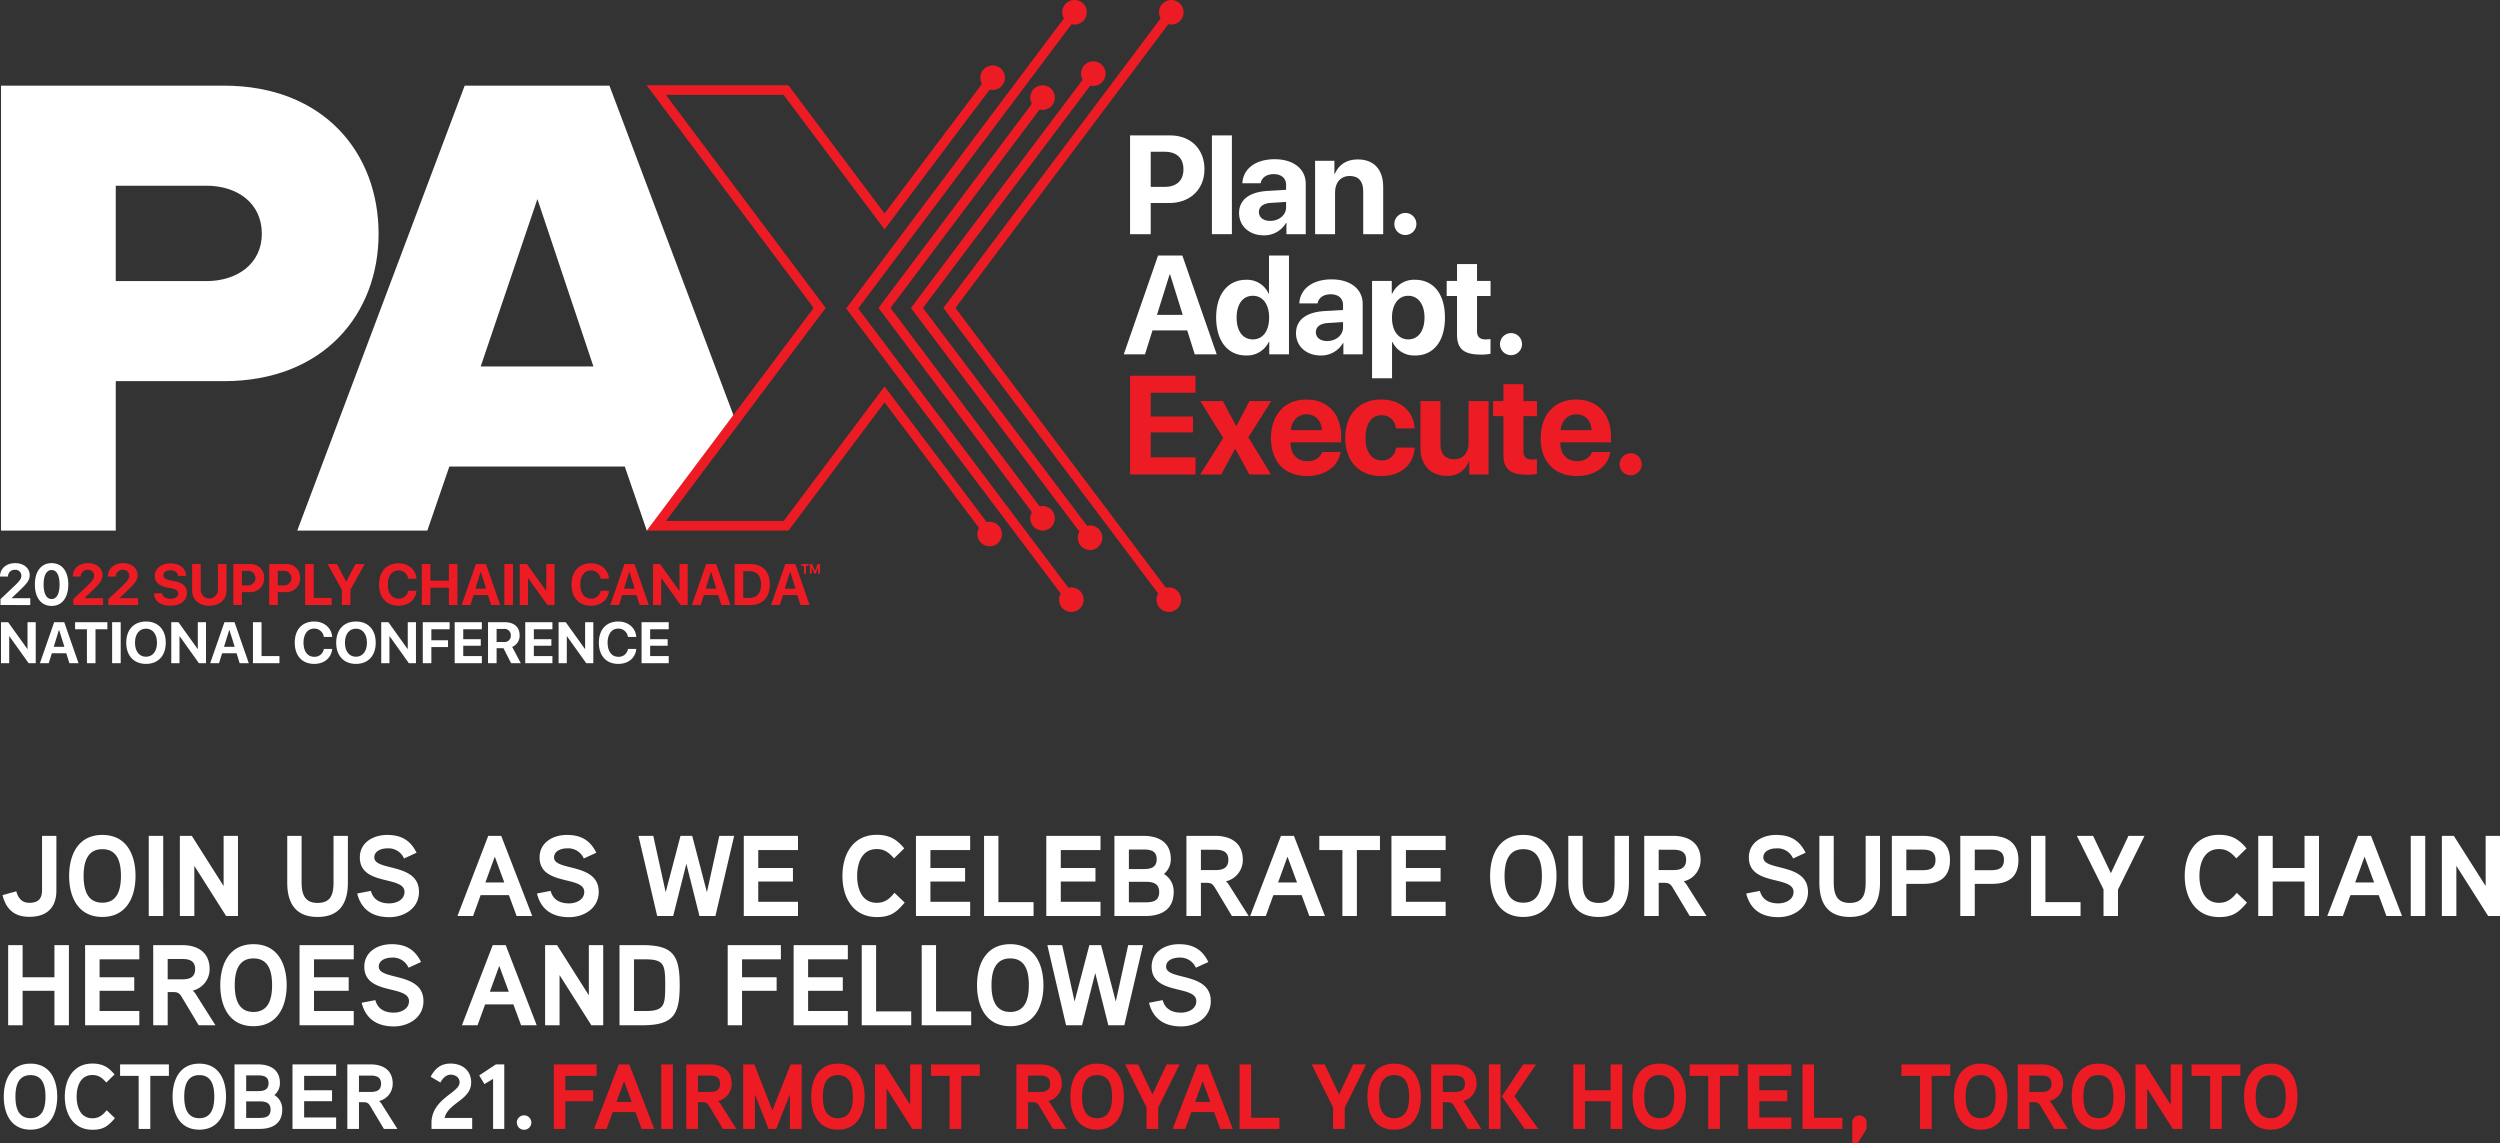 <svg xmlns="http://www.w3.org/2000/svg" xmlns:xlink="http://www.w3.org/1999/xlink" width="892.447" height="408.181" viewBox="0 0 892.447 408.181">
  <rect x="0" y="0" width="892.447" height="408.181" fill="#333333" stroke="none"/>
  <defs>
    <clipPath id="clip-path">
      <rect id="Rectangle_639" data-name="Rectangle 639" width="586.061" height="237" fill="none"/>
    </clipPath>
  </defs>
  <g id="Group_1121" data-name="Group 1121" transform="translate(-235 -348)">
    <path id="Path_6825" data-name="Path 6825" d="M212.982-23.034H197.7V0h4.125V-9.9h9.933v-3.894h-9.933v-5.148h11.154Zm11.649,0H220.9L212.058,0h4.488l2.178-6.006h8.118L229.053,0h4.488Zm-4.554,13.4,2.706-7.425,2.739,7.425Zm20.13-13.4h-4.158V0h4.158ZM261.2-16.17c0-4.785-3.432-6.864-7.887-6.864h-8.316V0h4.158V-9.537h1.65c1.485,0,1.881.528,2.574,1.716L258.06,0h4.818l-5.412-8.547a5.471,5.471,0,0,0-1.122-1.419A6.3,6.3,0,0,0,261.2-16.17Zm-4.158,0c0,2.409-1.617,2.97-3.7,2.97H249.15v-5.841h4.191C255.354-19.041,257.037-18.513,257.037-16.17Zm29.139-6.864h-3.927l-6.534,16.4-6.435-16.4h-3.993V0h4.191V-12.342L274.362,0h2.706l4.917-12.375V0h4.191Zm22.473,11.517c0-6.138-2.607-11.781-9.537-11.781s-9.537,5.676-9.537,11.781S292.182.264,299.112.264,308.649-5.412,308.649-11.517Zm-4.191,0c0,3.6-.825,7.689-5.346,7.689s-5.379-4.092-5.379-7.689.858-7.689,5.379-7.689C303.666-19.206,304.458-15.114,304.458-11.517Zm24.585-11.517h-4.125V-8.613l-9.141-14.421h-3.432V0H316.5V-14.421L325.644,0h3.4Zm20.724,0H332.343v4.092h6.633V0h4.158V-18.942h6.633Zm29.271,6.864c0-4.785-3.432-6.864-7.887-6.864h-8.316V0h4.158V-9.537h1.65c1.485,0,1.881.528,2.574,1.716L375.9,0h4.818l-5.412-8.547a5.471,5.471,0,0,0-1.122-1.419A6.3,6.3,0,0,0,379.038-16.17Zm-4.158,0c0,2.409-1.617,2.97-3.7,2.97h-4.191v-5.841h4.191C373.2-19.041,374.88-18.513,374.88-16.17Zm26.3,4.653c0-6.138-2.607-11.781-9.537-11.781s-9.537,5.676-9.537,11.781S384.714.264,391.644.264,401.181-5.412,401.181-11.517Zm-4.191,0c0,3.6-.825,7.689-5.346,7.689s-5.379-4.092-5.379-7.689.858-7.689,5.379-7.689C396.2-19.206,396.99-15.114,396.99-11.517Zm19.47-11.517-5.049,10.725L406.3-23.034h-4.653L409.3-7.656V0h4.158V-7.59l7.623-15.444Zm14.718,0h-3.729L418.605,0h4.488l2.178-6.006h8.118L435.6,0h4.488Zm-4.554,13.4,2.706-7.425,2.739,7.425Zm30.1,5.643h-10.1V-23.034H442.5V0H456.72Zm26.334-19.041-5.049,10.725L472.89-23.034h-4.653l7.656,15.378V0h4.158V-7.59l7.623-15.444ZM507.21-11.517c0-6.138-2.607-11.781-9.537-11.781s-9.537,5.676-9.537,11.781S490.743.264,497.673.264,507.21-5.412,507.21-11.517Zm-4.191,0c0,3.6-.825,7.689-5.346,7.689s-5.379-4.092-5.379-7.689.858-7.689,5.379-7.689C502.227-19.206,503.019-15.114,503.019-11.517Zm24.09-4.653c0-4.785-3.432-6.864-7.887-6.864h-8.316V0h4.158V-9.537h1.65c1.485,0,1.881.528,2.574,1.716L523.974,0h4.818L523.38-8.547a5.471,5.471,0,0,0-1.122-1.419A6.3,6.3,0,0,0,527.109-16.17Zm-4.158,0c0,2.409-1.617,2.97-3.7,2.97h-4.191v-5.841h4.191C521.268-19.041,522.951-18.513,522.951-16.17Zm25.377-6.864h-4.587l-7.623,11.418L544.269,0h4.917l-8.58-11.649ZM535.656,0V-23.034H531.5V0Zm43.461-23.034h-4.158v9.24h-9.141v-9.24H561.66V0h4.158V-9.9h9.141V0h4.158Zm22.737,11.517c0-6.138-2.607-11.781-9.537-11.781s-9.537,5.676-9.537,11.781S585.387.264,592.317.264,601.854-5.412,601.854-11.517Zm-4.191,0c0,3.6-.825,7.689-5.346,7.689s-5.379-4.092-5.379-7.689.858-7.689,5.379-7.689C596.871-19.206,597.663-15.114,597.663-11.517ZM620.6-23.034H603.174v4.092h6.633V0h4.158V-18.942H620.6ZM639.474-4.092H628.056V-9.9h9.966v-3.894h-9.966v-5.148h11.418v-4.092H623.9V0h15.576Zm18.216.1h-10.1V-23.034h-4.125V0H657.69Zm8.646,1.716a2.549,2.549,0,0,0-2.574-2.541,2.542,2.542,0,0,0-2.541,2.541V5.181h1.914l3.2-5.214ZM696.2-23.034H678.777v4.092h6.633V0h4.158V-18.942H696.2ZM716.6-11.517c0-6.138-2.607-11.781-9.537-11.781s-9.537,5.676-9.537,11.781S700.128.264,707.058.264,716.6-5.412,716.6-11.517Zm-4.191,0c0,3.6-.825,7.689-5.346,7.689s-5.379-4.092-5.379-7.689.858-7.689,5.379-7.689C711.612-19.206,712.4-15.114,712.4-11.517Zm24.09-4.653c0-4.785-3.432-6.864-7.887-6.864h-8.316V0h4.158V-9.537h1.65c1.485,0,1.881.528,2.574,1.716L733.359,0h4.818l-5.412-8.547a5.471,5.471,0,0,0-1.122-1.419A6.3,6.3,0,0,0,736.494-16.17Zm-4.158,0c0,2.409-1.617,2.97-3.7,2.97h-4.191v-5.841h4.191C730.653-19.041,732.336-18.513,732.336-16.17Zm26.3,4.653c0-6.138-2.607-11.781-9.537-11.781s-9.537,5.676-9.537,11.781S742.17.264,749.1.264,758.637-5.412,758.637-11.517Zm-4.191,0c0,3.6-.825,7.689-5.346,7.689s-5.379-4.092-5.379-7.689.858-7.689,5.379-7.689C753.654-19.206,754.446-15.114,754.446-11.517Zm24.585-11.517h-4.125V-8.613l-9.141-14.421h-3.432V0h4.158V-14.421L775.632,0h3.4Zm20.724,0H782.331v4.092h6.633V0h4.158V-18.942h6.633Zm20.394,11.517c0-6.138-2.607-11.781-9.537-11.781s-9.537,5.676-9.537,11.781S803.682.264,810.612.264,820.149-5.412,820.149-11.517Zm-4.191,0c0,3.6-.825,7.689-5.346,7.689s-5.379-4.092-5.379-7.689.858-7.689,5.379-7.689C815.166-19.206,815.958-15.114,815.958-11.517Z" transform="translate(235 751)" fill="#ed1c24"/>
    <path id="Path_6823" data-name="Path 6823" d="M20.131,15.382H15.006V34.734c0,3.034-1.271,4.551-4.551,4.551-2.5,0-3.936-1.517-4.633-4.1L.9,36.538c1.23,4.879,4.059,7.749,9.594,7.749,6.191,0,9.635-3.239,9.635-9.389ZM48.38,29.691c0-7.626-3.239-14.637-11.849-14.637S24.682,22.106,24.682,29.691s3.239,14.637,11.849,14.637S48.38,37.276,48.38,29.691Zm-5.207,0c0,4.469-1.025,9.553-6.642,9.553s-6.683-5.084-6.683-9.553,1.066-9.553,6.683-9.553C42.189,20.138,43.173,25.222,43.173,29.691ZM58.261,15.382H53.1V44h5.166Zm26.691,0H79.827V33.3L68.47,15.382H64.206V44h5.166V26.083L80.729,44h4.223Zm39.237,0h-5.125V31.864c0,4.1-.738,7.462-5.7,7.462-4.838,0-5.7-3.485-5.7-7.462V15.382h-5.125V32.11c0,7.3,2.993,12.218,10.824,12.218s10.824-4.879,10.824-12.218ZM149.568,35.39c0-10.537-15.949-7.3-15.949-12.3,0-2.419,2.706-3.239,4.551-3.239a6.061,6.061,0,0,1,6.068,3.608l4.469-2.05c-2.214-4.469-5.453-6.355-10.537-6.355-4.838,0-9.717,2.624-9.717,8.036,0,10.291,15.949,6.4,15.949,12.3,0,2.87-2.993,4.1-5.412,4.1-3.239,0-5.74-1.271-6.6-4.469l-4.879.943c1.435,5.74,5.453,8.446,11.48,8.446C144.32,44.41,149.568,41.212,149.568,35.39Zm29.356-20.008h-4.633L163.3,44h5.576l2.706-7.462h10.086L184.418,44h5.576Zm-5.658,16.646,3.362-9.225,3.4,9.225Zm40.467,3.362c0-10.537-15.949-7.3-15.949-12.3,0-2.419,2.706-3.239,4.551-3.239a6.061,6.061,0,0,1,6.068,3.608l4.469-2.05c-2.214-4.469-5.453-6.355-10.537-6.355-4.838,0-9.717,2.624-9.717,8.036,0,10.291,15.949,6.4,15.949,12.3,0,2.87-2.993,4.1-5.412,4.1-3.239,0-5.74-1.271-6.6-4.469l-4.879.943c1.435,5.74,5.453,8.446,11.48,8.446C208.485,44.41,213.733,41.212,213.733,35.39Zm43.05-20.008-4.428,20.131-5.248-20.131h-4.182l-5.289,20.131-4.428-20.131h-5.289L234.6,44h5.7l4.715-18.655L249.69,44h5.7l6.683-28.618Zm28.085,23.534H270.682V31.7h12.382V26.862H270.682v-6.4h14.186V15.382H265.516V44h19.352Zm34.44-3.2c-1.722,2.132-3.444,3.567-6.314,3.567-5.412,0-7.011-5.166-7.011-9.594s1.6-9.594,7.011-9.594c2.788,0,4.428,1.353,6.15,3.321l3.649-3.567c-2.747-3.321-5.412-4.838-9.8-4.838-8.528,0-12.259,6.97-12.259,14.678,0,7.667,3.772,14.678,12.259,14.678,4.838,0,6.929-1.558,9.963-5.166Zm27.019,3.2H332.141V31.7h12.382V26.862H332.141v-6.4h14.186V15.382H326.975V44h19.352Zm22.632.123H356.413V15.382h-5.125V44h17.671Zm23.9-.123H378.676V31.7h12.382V26.862H378.676v-6.4h14.186V15.382H373.51V44h19.352Zm26.117-3.485a7.18,7.18,0,0,0-3.485-6.437,6.771,6.771,0,0,0,2.46-5.33c0-5.986-4.346-8.282-9.8-8.282H397.823V44h11.029C414.551,44,418.979,41.7,418.979,35.431ZM412.911,23.7c0,2.993-2.132,3.526-4.633,3.526h-5.289v-6.97h5.248C410.7,20.261,412.911,20.712,412.911,23.7Zm.9,11.767c0,3.2-2.337,3.649-4.961,3.649h-5.863V31.782h5.863C411.476,31.782,413.813,32.274,413.813,35.472ZM443.661,23.91c0-5.945-4.264-8.528-9.8-8.528H423.53V44H428.7V32.151h2.05c1.845,0,2.337.656,3.2,2.132L439.766,44h5.986l-6.724-10.619a6.8,6.8,0,0,0-1.394-1.763A7.824,7.824,0,0,0,443.661,23.91Zm-5.166,0c0,2.993-2.009,3.69-4.592,3.69H428.7V20.343H433.9C436.4,20.343,438.495,21,438.495,23.91Zm23.411-8.528h-4.633L446.285,44h5.576l2.706-7.462h10.086L467.4,44h5.576Zm-5.658,16.646L459.61,22.8l3.4,9.225Zm36.367-16.646H470.967v5.084h8.241V44h5.166V20.466h8.241Zm23.452,23.534H501.881V31.7h12.382V26.862H501.881v-6.4h14.186V15.382H496.715V44h19.352Zm39.565-9.225c0-7.626-3.239-14.637-11.849-14.637s-11.849,7.052-11.849,14.637,3.239,14.637,11.849,14.637S555.632,37.276,555.632,29.691Zm-5.207,0c0,4.469-1.025,9.553-6.642,9.553S537.1,34.16,537.1,29.691s1.066-9.553,6.683-9.553C549.441,20.138,550.425,25.222,550.425,29.691ZM581.5,15.382h-5.125V31.864c0,4.1-.738,7.462-5.7,7.462-4.838,0-5.7-3.485-5.7-7.462V15.382h-5.125V32.11c0,7.3,2.993,12.218,10.824,12.218S581.5,39.449,581.5,32.11Zm25.584,8.528c0-5.945-4.264-8.528-9.8-8.528H586.956V44h5.166V32.151h2.05c1.845,0,2.337.656,3.2,2.132L603.192,44h5.986l-6.724-10.619a6.8,6.8,0,0,0-1.394-1.763A7.824,7.824,0,0,0,607.087,23.91Zm-5.166,0c0,2.993-2.009,3.69-4.592,3.69h-5.207V20.343h5.207C599.83,20.343,601.921,21,601.921,23.91Zm43.5,11.48c0-10.537-15.949-7.3-15.949-12.3,0-2.419,2.706-3.239,4.551-3.239a6.062,6.062,0,0,1,6.068,3.608l4.469-2.05c-2.214-4.469-5.453-6.355-10.537-6.355-4.838,0-9.717,2.624-9.717,8.036,0,10.291,15.949,6.4,15.949,12.3,0,2.87-2.993,4.1-5.412,4.1-3.239,0-5.74-1.271-6.6-4.469l-4.879.943c1.435,5.74,5.453,8.446,11.48,8.446C640.174,44.41,645.422,41.212,645.422,35.39Zm25.707-20.008H666V31.864c0,4.1-.738,7.462-5.7,7.462-4.838,0-5.7-3.485-5.7-7.462V15.382h-5.125V32.11c0,7.3,2.993,12.218,10.824,12.218s10.824-4.879,10.824-12.218ZM696.1,23.951c0-6.068-4.059-8.569-9.676-8.569h-11.07V44h5.166V32.52h6.068C692.449,32.52,696.1,30.183,696.1,23.951Zm-5.166,0c0,3.116-2.091,3.69-4.674,3.69h-5.74V20.3h5.74C688.8,20.3,690.932,20.917,690.932,23.951Zm29.6,0c0-6.068-4.059-8.569-9.676-8.569h-11.07V44h5.166V32.52h6.068C716.885,32.52,720.534,30.183,720.534,23.951Zm-5.166,0c0,3.116-2.091,3.69-4.674,3.69h-5.74V20.3h5.74C713.236,20.3,715.368,20.917,715.368,23.951Zm27.347,15.088H730.169V15.382h-5.125V44h17.671Zm17.1-23.657-6.273,13.325-6.355-13.325H741.4l9.512,19.106V44h5.166V34.57l9.471-19.188Zm38.663,20.336c-1.722,2.132-3.444,3.567-6.314,3.567-5.412,0-7.011-5.166-7.011-9.594s1.6-9.594,7.011-9.594c2.788,0,4.428,1.353,6.15,3.321l3.649-3.567c-2.747-3.321-5.412-4.838-9.8-4.838-8.528,0-12.259,6.97-12.259,14.678,0,7.667,3.772,14.678,12.259,14.678,4.838,0,6.929-1.558,9.963-5.166Zm29.356-20.336h-5.166v11.48H811.308V15.382h-5.166V44h5.166V31.7h11.357V44h5.166Zm18.573,0h-4.633L830.783,44h5.576l2.706-7.462h10.086L851.9,44h5.576Zm-5.658,16.646,3.362-9.225,3.4,9.225Zm25.01-16.646H860.59V44h5.166Zm26.691,0h-5.125V33.3L875.965,15.382H871.7V44h5.166V26.083L888.224,44h4.223ZM24.6,54.382H19.434v11.48H8.077V54.382H2.911V83H8.077V70.7H19.434V83H24.6ZM49.733,77.916H35.547V70.7H47.929V65.862H35.547v-6.4H49.733V54.382H30.381V83H49.733ZM74.825,62.91c0-5.945-4.264-8.528-9.8-8.528H54.694V83H59.86V71.151h2.05c1.845,0,2.337.656,3.2,2.132L70.93,83h5.986L70.192,72.381A6.8,6.8,0,0,0,68.8,70.618,7.824,7.824,0,0,0,74.825,62.91Zm-5.166,0c0,2.993-2.009,3.69-4.592,3.69H59.86V59.343h5.207C67.568,59.343,69.659,60,69.659,62.91Zm32.677,5.781c0-7.626-3.239-14.637-11.849-14.637S78.638,61.106,78.638,68.691s3.239,14.637,11.849,14.637S102.336,76.276,102.336,68.691Zm-5.207,0c0,4.469-1.025,9.553-6.642,9.553S83.8,73.16,83.8,68.691s1.066-9.553,6.683-9.553C96.145,59.138,97.129,64.222,97.129,68.691Zm29.151,9.225H112.094V70.7h12.382V65.862H112.094v-6.4H126.28V54.382H106.928V83H126.28Zm24.887-3.526c0-10.537-15.949-7.3-15.949-12.3,0-2.419,2.706-3.239,4.551-3.239a6.061,6.061,0,0,1,6.068,3.608l4.469-2.05c-2.214-4.469-5.453-6.355-10.537-6.355-4.838,0-9.717,2.624-9.717,8.036,0,10.291,15.949,6.4,15.949,12.3,0,2.87-2.993,4.1-5.412,4.1-3.239,0-5.74-1.271-6.6-4.469l-4.879.943c1.435,5.74,5.453,8.446,11.48,8.446C145.919,83.41,151.167,80.212,151.167,74.39Zm29.356-20.008H175.89L164.9,83h5.576l2.706-7.462H183.27L186.017,83h5.576Zm-5.658,16.646,3.362-9.225,3.4,9.225Zm40.467-16.646h-5.125V72.3L198.85,54.382h-4.264V83h5.166V65.083L211.109,83h4.223Zm27.306,14.309c0-10.619-2.255-14.309-13.407-14.309h-8.077V83h8.077C240.383,83,242.638,79.269,242.638,68.691Zm-5.166.041c0,4.018-.164,5.822-.861,7.052-.943,1.6-2.788,2.132-6.232,2.132H226.32V59.466h4.059c3.4,0,5.248.492,6.191,2.05C237.308,62.746,237.472,64.8,237.472,68.732Zm41.287-14.35H259.776V83H264.9V70.7h12.341V65.862H264.9v-6.4h13.858Zm23.9,23.534H288.476V70.7h12.382V65.862H288.476v-6.4h14.186V54.382H283.31V83h19.352Zm22.632.123H312.748V54.382h-5.125V83h17.671Zm21.4,0H334.15V54.382h-5.125V83H346.7Zm25.789-9.348c0-7.626-3.239-14.637-11.849-14.637s-11.849,7.052-11.849,14.637,3.239,14.637,11.849,14.637S372.485,76.276,372.485,68.691Zm-5.207,0c0,4.469-1.025,9.553-6.642,9.553s-6.683-5.084-6.683-9.553,1.066-9.553,6.683-9.553C366.294,59.138,367.278,64.222,367.278,68.691Zm35.465-14.309-4.428,20.131-5.248-20.131h-4.182L383.6,74.513l-4.428-20.131h-5.289L380.562,83h5.7l4.715-18.655L395.65,83h5.7l6.683-28.618ZM432.222,74.39c0-10.537-15.949-7.3-15.949-12.3,0-2.419,2.706-3.239,4.551-3.239a6.061,6.061,0,0,1,6.068,3.608l4.469-2.05c-2.214-4.469-5.453-6.355-10.537-6.355-4.838,0-9.717,2.624-9.717,8.036,0,10.291,15.949,6.4,15.949,12.3,0,2.87-2.993,4.1-5.412,4.1-3.239,0-5.74-1.271-6.6-4.469l-4.879.943c1.435,5.74,5.453,8.446,11.48,8.446C426.974,83.41,432.222,80.212,432.222,74.39Z" transform="translate(235 631)" fill="#fff"/>
    <g id="Group_1074" data-name="Group 1074" transform="translate(235 348)">
      <g id="Group_1072" data-name="Group 1072" clip-path="url(#clip-path)">
        <path id="Path_6610" data-name="Path 6610" d="M.513,201.6V42.772H80.046c35.718,0,55.244,24.051,55.244,52.864,0,28.574-19.526,52.626-55.244,52.626H41.47V201.6ZM93.618,95.636c0-10.953-8.81-17.145-19.764-17.145H41.47v34.051H73.855c10.953,0,19.764-6.191,19.764-16.907" transform="translate(-0.146 -12.197)" fill="#fff"/>
        <path id="Path_6611" data-name="Path 6611" d="M273.221,201.6l-7.858-22.859H202.737L194.879,201.6H148.445L208.213,42.772h51.673l45.6,121.184L277.85,199.627ZM234.169,83.253l-20.24,59.769h40.242Z" transform="translate(-42.331 -12.197)" fill="#fff"/>
        <path id="Path_6612" data-name="Path 6612" d="M547.808,211.884a4.455,4.455,0,0,0-.59,2.2,4.37,4.37,0,0,0,.871,2.615c.006,0,.006.007.006.007a1.558,1.558,0,0,1,.1.123l.006.007a4.383,4.383,0,0,0,5.483,1.091,3.352,3.352,0,0,0,.556-.35c.124-.1.247-.2.357-.3a4.383,4.383,0,0,0-4.049-7.459l-75.133-99.9,76-101.277h.007a4.381,4.381,0,0,0,4.035-7.459c-.11-.1-.234-.206-.357-.3a3.936,3.936,0,0,0-.555-.35,4.406,4.406,0,0,0-5.449,1.05c-.021.021-.041.048-.062.069v.006l-.006.007a.922.922,0,0,1-.069.1,4.387,4.387,0,0,0-.288,4.824L471.117,109.914Z" transform="translate(-134.345 -0.001)" fill="#ed1c24"/>
        <path id="Path_6613" data-name="Path 6613" d="M520.947,204.537a3.792,3.792,0,0,0,.542-.343c.124-.1.247-.2.357-.3a4.381,4.381,0,0,0-4.049-7.452l-58.589-77.789,5.01-6.677,54.739-72.718a4.382,4.382,0,0,0,4.049-7.452c-.11-.1-.234-.206-.357-.3a3.187,3.187,0,0,0-.268-.186c-.089-.054-.185-.109-.275-.157a4.39,4.39,0,0,0-5.434.994c-.055.069-.11.137-.165.213a4.413,4.413,0,0,0-.3,4.831l-54.739,72.718-6.56,8.735,6.574,8.735L515.052,198.5a4.413,4.413,0,0,0,.3,4.831c.014.014.021.027.034.041.027.034.055.069.075.1a4.378,4.378,0,0,0,5.49,1.071" transform="translate(-129.724 -8.732)" fill="#ed1c24"/>
        <path id="Path_6614" data-name="Path 6614" d="M499.154,211.883a4.382,4.382,0,0,0,5.881,6.045,3.323,3.323,0,0,0,.555-.35c.124-.1.247-.2.357-.3a4.4,4.4,0,0,0,.529-5.812l-.014-.021a.006.006,0,0,1-.006-.006l-.062-.082-.035-.041a4.4,4.4,0,0,0-4.46-1.489h-.007l-35.978-47.835-6.938-9.209-32.128-42.669L503.032,8.635a4.389,4.389,0,0,0,4.426-1.455.007.007,0,0,0,.007-.007c.055-.069.11-.144.164-.219a4.38,4.38,0,0,0-.555-5.778c-.11-.1-.234-.206-.357-.3a3.458,3.458,0,0,0-.556-.35,4.382,4.382,0,0,0-5.874,6.053L422.553,110.111Z" transform="translate(-120.496 0)" fill="#ed1c24"/>
        <path id="Path_6615" data-name="Path 6615" d="M493.482,194.978a4.38,4.38,0,0,0,5.874,6.045,3.368,3.368,0,0,0,.556-.35,3.972,3.972,0,0,0,.357-.3,4.376,4.376,0,0,0,1.393-3.212,4.438,4.438,0,0,0-.865-2.614c-.007,0-.007-.006-.014-.014a.98.98,0,0,0-.076-.1,4.4,4.4,0,0,0-4.48-1.524L443,122.068l53.223-70.823a4.473,4.473,0,0,0,1.043.124,4.391,4.391,0,0,0,3.458-1.675l.014-.02.042-.049c.021-.034.048-.061.069-.1a4.383,4.383,0,0,0-.583-5.743c-.11-.1-.234-.206-.357-.3a3.461,3.461,0,0,0-.556-.35,4.38,4.38,0,0,0-5.874,6.046l-54.773,72.888Z" transform="translate(-125.103 -12.149)" fill="#ed1c24"/>
        <path id="Path_6616" data-name="Path 6616" d="M382.539,119.23l-59.57,79.491h50.594l34.276-45.75.014-.014,33.713,44.81a4.379,4.379,0,0,0,5.668,6.148,1.449,1.449,0,0,0,.213-.1,3.4,3.4,0,0,0,.555-.35c.124-.1.247-.2.357-.3a4.385,4.385,0,0,0,.563-5.771c-.006-.006-.014-.006-.014-.014l-.006-.007c0-.006,0-.006-.007-.014l-.021-.021v-.006a.007.007,0,0,1-.007-.007.358.358,0,0,0-.041-.054c-.014-.014-.021-.028-.034-.041s-.021-.028-.027-.041h-.007a.025.025,0,0,0-.007-.014.413.413,0,0,1-.048-.055,4.389,4.389,0,0,0-4.391-1.407l-36.479-48.44L371.848,195.29H329.831l57-76.059L329.763,43.185h42.044l36.04,48.021L435.26,54.7l10.129-13.387h.006a4.388,4.388,0,0,0,4.5-1.558.635.635,0,0,0,.054-.069,4.378,4.378,0,0,0-.515-5.833c-.109-.1-.233-.205-.357-.3a3.92,3.92,0,0,0-.555-.35,1.458,1.458,0,0,0-.213-.1,4.377,4.377,0,0,0-6.251,3.953,4.447,4.447,0,0,0,.59,2.2L407.847,85.5,373.522,39.754H322.9Z" transform="translate(-92.079 -9.318)" fill="#ed1c24"/>
        <path id="Path_6617" data-name="Path 6617" d="M5.4,281.225c3.132,0,5.2,1.825,5.2,4.258,0,1.794-.882,2.9-3.356,5.261l-3.072,2.94v.061h6.63v2.433H.172v-2.1l5.18-4.907c1.855-1.784,2.271-2.484,2.271-3.5a2.073,2.073,0,0,0-2.22-2.068A2.4,2.4,0,0,0,2.839,286H0c0-2.819,2.23-4.775,5.4-4.775" transform="translate(0 -80.195)" fill="#fff"/>
        <path id="Path_6618" data-name="Path 6618" d="M17.416,288.835c0-4.724,2.281-7.624,5.972-7.624s5.961,2.889,5.961,7.614S27.1,296.5,23.388,296.5s-5.972-2.93-5.972-7.664m8.82,0c0-3.335-1.054-5.17-2.849-5.17s-2.859,1.845-2.859,5.17c0,3.355,1.054,5.211,2.859,5.211s2.849-1.856,2.849-5.211" transform="translate(-4.966 -80.191)" fill="#fff"/>
        <path id="Path_6619" data-name="Path 6619" d="M41.753,281.225c3.132,0,5.2,1.825,5.2,4.258,0,1.794-.882,2.9-3.356,5.261l-3.072,2.94v.061h6.63v2.433H36.522v-2.1l5.18-4.907c1.855-1.784,2.271-2.484,2.271-3.5a2.073,2.073,0,0,0-2.22-2.068A2.4,2.4,0,0,0,39.189,286H36.35c0-2.819,2.23-4.775,5.4-4.775" transform="translate(-10.366 -80.195)" fill="#ed1c24"/>
        <path id="Path_6620" data-name="Path 6620" d="M59.268,281.225c3.132,0,5.2,1.825,5.2,4.258,0,1.794-.882,2.9-3.356,5.261l-3.072,2.94v.061h6.63v2.433H54.037v-2.1l5.18-4.907c1.855-1.784,2.271-2.484,2.271-3.5a2.073,2.073,0,0,0-2.22-2.068A2.4,2.4,0,0,0,56.7,286H53.865c0-2.819,2.23-4.775,5.4-4.775" transform="translate(-15.36 -80.195)" fill="#ed1c24"/>
        <path id="Path_6621" data-name="Path 6621" d="M79.729,292.03c.192,1.227,1.43,1.956,3.092,1.956,1.632,0,2.747-.791,2.747-1.865,0-.964-.689-1.511-2.524-1.886l-1.541-.3c-2.92-.578-4.349-1.977-4.349-4.157,0-2.676,2.332-4.451,5.586-4.451,3.417,0,5.566,1.785,5.616,4.471H85.467c-.1-1.247-1.186-2-2.727-2-1.51,0-2.524.71-2.524,1.784,0,.9.71,1.46,2.433,1.8l1.55.315c3.092.618,4.441,1.866,4.441,4.086,0,2.859-2.24,4.674-5.9,4.674-3.488,0-5.809-1.673-5.9-4.431Z" transform="translate(-21.912 -80.223)" fill="#ed1c24"/>
        <path id="Path_6622" data-name="Path 6622" d="M99.02,290.833a3.067,3.067,0,1,0,6.133,0v-9.155h3.062v9.459c0,3.224-2.382,5.424-6.123,5.424s-6.133-2.2-6.133-5.424v-9.459H99.02Z" transform="translate(-27.364 -80.324)" fill="#ed1c24"/>
        <path id="Path_6623" data-name="Path 6623" d="M122.459,281.679a4.779,4.779,0,0,1,5.069,5.008,4.864,4.864,0,0,1-5.221,5.008H119.57v4.613h-3.062V281.679ZM119.57,289.3h2.068a2.606,2.606,0,1,0,.01-5.2H119.57Z" transform="translate(-33.224 -80.324)" fill="#ed1c24"/>
        <path id="Path_6624" data-name="Path 6624" d="M140.4,281.679a4.779,4.779,0,0,1,5.069,5.008,4.864,4.864,0,0,1-5.221,5.008h-2.737v4.613h-3.062V281.679Zm-2.889,7.624h2.068a2.606,2.606,0,1,0,.01-5.2h-2.078Z" transform="translate(-38.34 -80.324)" fill="#ed1c24"/>
        <path id="Path_6625" data-name="Path 6625" d="M161.849,296.308H152.39V281.679h3.062v12.094h6.4Z" transform="translate(-43.456 -80.324)" fill="#ed1c24"/>
        <path id="Path_6626" data-name="Path 6626" d="M168.683,296.308v-5.464l-5.09-9.165h3.335l3.275,6.245h.071l3.285-6.245h3.285l-5.1,9.165v5.464Z" transform="translate(-46.651 -80.324)" fill="#ed1c24"/>
        <path id="Path_6627" data-name="Path 6627" d="M189.321,288.887c0-4.714,2.686-7.563,6.925-7.563,3.518,0,6.194,2.23,6.427,5.5h-2.98a3.39,3.39,0,0,0-3.447-2.97c-2.312,0-3.8,1.936-3.8,5.018,0,3.122,1.47,5.049,3.812,5.049a3.3,3.3,0,0,0,3.447-2.8h2.98c-.345,3.265-2.849,5.333-6.437,5.333-4.258,0-6.925-2.849-6.925-7.573" transform="translate(-53.987 -80.223)" fill="#ed1c24"/>
        <path id="Path_6628" data-name="Path 6628" d="M220.3,296.308v-6.164h-6.59v6.164h-3.062V281.679h3.062v5.941h6.59v-5.941h3.062v14.629Z" transform="translate(-60.07 -80.324)" fill="#ed1c24"/>
        <path id="Path_6629" data-name="Path 6629" d="M239.933,292.76h-5.14l-1.115,3.548h-3.142l5.079-14.629h3.6l5.089,14.629h-3.254Zm-4.481-2.291h3.822l-1.876-5.992h-.071Z" transform="translate(-65.74 -80.324)" fill="#ed1c24"/>
        <rect id="Rectangle_636" data-name="Rectangle 636" width="3.062" height="14.629" transform="translate(180.052 201.355)" fill="#ed1c24"/>
        <path id="Path_6630" data-name="Path 6630" d="M259.566,296.308V281.679h2.555l6.833,9.529h.081v-9.529h2.93v14.629H269.43l-6.843-9.58H262.5v9.58Z" transform="translate(-74.019 -80.324)" fill="#ed1c24"/>
        <path id="Path_6631" data-name="Path 6631" d="M285.421,288.887c0-4.714,2.686-7.563,6.924-7.563,3.518,0,6.194,2.23,6.427,5.5h-2.98a3.39,3.39,0,0,0-3.447-2.97c-2.312,0-3.8,1.936-3.8,5.018,0,3.122,1.47,5.049,3.812,5.049a3.3,3.3,0,0,0,3.447-2.8h2.98c-.345,3.265-2.849,5.333-6.437,5.333-4.258,0-6.924-2.849-6.924-7.573" transform="translate(-81.391 -80.223)" fill="#ed1c24"/>
        <path id="Path_6632" data-name="Path 6632" d="M314.135,292.76h-5.14l-1.115,3.548h-3.142l5.079-14.629h3.6l5.089,14.629H315.25Zm-4.481-2.291h3.822l-1.876-5.992h-.071Z" transform="translate(-86.9 -80.324)" fill="#ed1c24"/>
        <path id="Path_6633" data-name="Path 6633" d="M326.081,296.308V281.679h2.555l6.833,9.529h.081v-9.529h2.93v14.629h-2.535l-6.843-9.58h-.091v9.58Z" transform="translate(-92.986 -80.324)" fill="#ed1c24"/>
        <path id="Path_6634" data-name="Path 6634" d="M354.924,292.76h-5.141l-1.114,3.548h-3.143l5.08-14.629h3.6l5.089,14.629h-3.253Zm-4.481-2.291h3.822l-1.875-5.992h-.072Z" transform="translate(-98.531 -80.324)" fill="#ed1c24"/>
        <path id="Path_6635" data-name="Path 6635" d="M372.456,281.678c4.391,0,6.975,2.616,6.975,7.259s-2.585,7.371-6.975,7.371H366.87v-14.63Zm-2.523,12.1h2.159c2.737,0,4.218-1.663,4.218-4.826,0-3.062-1.521-4.744-4.218-4.744h-2.159Z" transform="translate(-104.618 -80.324)" fill="#ed1c24"/>
        <path id="Path_6636" data-name="Path 6636" d="M394.451,292.76h-5.14l-1.115,3.548h-3.142l5.079-14.629h3.6l5.089,14.629h-3.254Zm-4.481-2.291h3.822l-1.876-5.992h-.071Z" transform="translate(-109.803 -80.324)" fill="#ed1c24"/>
        <path id="Path_6637" data-name="Path 6637" d="M.5,325.354V310.724H3.051l6.833,9.529h.081v-9.529H12.9v14.629H10.36l-6.843-9.58H3.427v9.58Z" transform="translate(-0.142 -88.607)" fill="#fff"/>
        <path id="Path_6638" data-name="Path 6638" d="M29.339,321.8H24.2l-1.115,3.548H19.941l5.079-14.629h3.6l5.089,14.629H30.454Zm-4.481-2.291H28.68L26.8,313.522h-.071Z" transform="translate(-5.686 -88.607)" fill="#fff"/>
        <path id="Path_6639" data-name="Path 6639" d="M41.726,325.354V313.248H37.5v-2.524H49.025v2.524H44.787v12.105Z" transform="translate(-10.693 -88.607)" fill="#fff"/>
        <rect id="Rectangle_637" data-name="Rectangle 637" width="3.062" height="14.629" transform="translate(40.025 222.117)" fill="#fff"/>
        <path id="Path_6640" data-name="Path 6640" d="M77.153,317.943c0,4.654-2.727,7.563-7.056,7.563s-7.056-2.909-7.056-7.563,2.717-7.573,7.056-7.573,7.056,2.909,7.056,7.573m-10.99,0c0,3.062,1.531,5,3.934,5s3.923-1.937,3.923-5-1.53-5.018-3.923-5.018-3.934,1.946-3.934,5.018" transform="translate(-17.977 -88.506)" fill="#fff"/>
        <path id="Path_6641" data-name="Path 6641" d="M85.534,325.354V310.724h2.555l6.833,9.529H95v-9.529h2.93v14.629H95.4l-6.843-9.58h-.091v9.58Z" transform="translate(-24.391 -88.607)" fill="#fff"/>
        <path id="Path_6642" data-name="Path 6642" d="M114.376,321.8h-5.14l-1.115,3.548h-3.142l5.079-14.629h3.6l5.089,14.629h-3.254Zm-4.481-2.291h3.822l-1.876-5.992h-.071Z" transform="translate(-29.936 -88.607)" fill="#fff"/>
        <path id="Path_6643" data-name="Path 6643" d="M135.781,325.354h-9.459V310.724h3.062v12.094h6.4Z" transform="translate(-36.023 -88.607)" fill="#fff"/>
        <path id="Path_6644" data-name="Path 6644" d="M147.2,317.933c0-4.714,2.686-7.563,6.925-7.563,3.518,0,6.194,2.23,6.427,5.5h-2.98a3.39,3.39,0,0,0-3.447-2.97c-2.312,0-3.8,1.936-3.8,5.018,0,3.122,1.47,5.049,3.812,5.049a3.3,3.3,0,0,0,3.447-2.8h2.98c-.345,3.265-2.849,5.333-6.437,5.333-4.258,0-6.925-2.849-6.925-7.573" transform="translate(-41.976 -88.506)" fill="#fff"/>
        <path id="Path_6645" data-name="Path 6645" d="M182,317.943c0,4.654-2.727,7.563-7.056,7.563s-7.056-2.909-7.056-7.563,2.717-7.573,7.056-7.573S182,313.279,182,317.943m-10.99,0c0,3.062,1.531,5,3.934,5s3.923-1.937,3.923-5-1.53-5.018-3.923-5.018-3.934,1.946-3.934,5.018" transform="translate(-47.876 -88.506)" fill="#fff"/>
        <path id="Path_6646" data-name="Path 6646" d="M190.384,325.354V310.724h2.555l6.833,9.529h.081v-9.529h2.93v14.629h-2.535l-6.843-9.58h-.091v9.58Z" transform="translate(-54.291 -88.607)" fill="#fff"/>
        <path id="Path_6647" data-name="Path 6647" d="M211.133,325.354V310.724h9.58v2.524h-6.519v3.924h5.951v2.423h-5.951v5.759Z" transform="translate(-60.207 -88.607)" fill="#fff"/>
        <path id="Path_6648" data-name="Path 6648" d="M236.752,325.354H227.06V310.724h9.692v2.524h-6.63v3.528h6.255v2.352h-6.255v3.69h6.63Z" transform="translate(-64.749 -88.607)" fill="#fff"/>
        <path id="Path_6649" data-name="Path 6649" d="M246.772,325.353H243.71V310.724H249.7c3.365,0,5.292,1.774,5.292,4.664a4.3,4.3,0,0,1-2.656,4.157l3.082,5.809h-3.468L249.225,320h-2.453Zm0-7.573h2.636a2.2,2.2,0,0,0,2.443-2.332,2.244,2.244,0,0,0-2.473-2.332h-2.606Z" transform="translate(-69.497 -88.607)" fill="#fff"/>
        <path id="Path_6650" data-name="Path 6650" d="M272,325.354H262.3V310.724H272v2.524h-6.63v3.528h6.255v2.352h-6.255v3.69H272Z" transform="translate(-74.799 -88.607)" fill="#fff"/>
        <path id="Path_6651" data-name="Path 6651" d="M278.953,325.354V310.724h2.555l6.833,9.529h.081v-9.529h2.93v14.629h-2.535l-6.843-9.58h-.091v9.58Z" transform="translate(-79.547 -88.607)" fill="#fff"/>
        <path id="Path_6652" data-name="Path 6652" d="M299.064,317.933c0-4.714,2.686-7.563,6.925-7.563,3.518,0,6.194,2.23,6.427,5.5h-2.98a3.39,3.39,0,0,0-3.447-2.97c-2.312,0-3.8,1.936-3.8,5.018,0,3.122,1.47,5.049,3.812,5.049a3.3,3.3,0,0,0,3.447-2.8h2.98c-.345,3.265-2.849,5.333-6.437,5.333-4.258,0-6.925-2.849-6.925-7.573" transform="translate(-85.282 -88.506)" fill="#fff"/>
        <path id="Path_6653" data-name="Path 6653" d="M330.086,325.354h-9.692V310.724h9.692v2.524h-6.63v3.528h6.255v2.352h-6.255v3.69h6.63Z" transform="translate(-91.365 -88.607)" fill="#fff"/>
        <path id="Path_6654" data-name="Path 6654" d="M401.081,285.107V282.27h-.991v-.592h2.7v.592H401.8v2.837Z" transform="translate(-114.091 -80.324)" fill="#ed1c24"/>
        <path id="Path_6655" data-name="Path 6655" d="M407.416,285.107v-2.315H407.4l-.931,2.315h-.451l-.931-2.315h-.019v2.315h-.639v-3.429h.831l.974,2.462h.019l.974-2.462h.831v3.429Z" transform="translate(-115.327 -80.324)" fill="#ed1c24"/>
        <path id="Path_6656" data-name="Path 6656" d="M578.68,67.62c7.232,0,12.217,4.813,12.217,12.07,0,7.232-5.155,12.069-12.583,12.069h-6.6v11.117h-7.379V67.62Zm-6.963,18.373H576.7c4.227,0,6.694-2.248,6.694-6.279,0-4.007-2.443-6.255-6.67-6.255h-5.009Z" transform="translate(-160.928 -19.283)" fill="#fff"/>
        <rect id="Rectangle_638" data-name="Rectangle 638" width="7.134" height="35.256" transform="translate(432.627 48.337)" fill="#fff"/>
        <path id="Path_6657" data-name="Path 6657" d="M618.773,98.742c0-4.764,3.665-7.525,10.188-7.916l6.6-.391V88.7c0-2.443-1.711-3.86-4.4-3.86-2.664,0-4.349,1.32-4.692,3.25h-6.523c.269-5.082,4.594-8.576,11.532-8.576,6.719,0,11.093,3.469,11.093,8.747v18.007h-6.89v-4.007h-.146a9.01,9.01,0,0,1-7.99,4.423c-4.985,0-8.771-3.225-8.771-7.941m16.785-2.077V94.76l-5.522.342c-2.663.2-4.178,1.393-4.178,3.25,0,1.955,1.613,3.177,4.031,3.177,3.1,0,5.669-2.028,5.669-4.862" transform="translate(-176.451 -22.674)" fill="#fff"/>
        <path id="Path_6658" data-name="Path 6658" d="M656.739,80.1h6.89v4.666h.146c1.393-3.25,4.153-5.155,8.185-5.155,5.815,0,9.089,3.665,9.089,9.8V106.3h-7.135V90.9c0-3.421-1.613-5.375-4.813-5.375s-5.229,2.345-5.229,5.742V106.3h-7.134Z" transform="translate(-187.278 -22.704)" fill="#fff"/>
        <path id="Path_6659" data-name="Path 6659" d="M696.313,110.279a3.934,3.934,0,1,1,3.934,3.934,3.9,3.9,0,0,1-3.934-3.934" transform="translate(-198.562 -30.326)" fill="#fff"/>
        <path id="Path_6660" data-name="Path 6660" d="M583.843,154.326H571.455l-2.687,8.551h-7.574l12.241-35.256h8.674l12.265,35.256h-7.843Zm-10.8-5.522h9.211l-4.521-14.44h-.171Z" transform="translate(-160.032 -36.392)" fill="#fff"/>
        <path id="Path_6661" data-name="Path 6661" d="M607.329,149.732c0-8.307,4.154-13.463,10.726-13.463a8.42,8.42,0,0,1,7.99,4.911h.147V127.62h7.134v35.256h-7.036v-4.5h-.122a8.638,8.638,0,0,1-8.161,4.911c-6.548,0-10.677-5.18-10.677-13.56m7.306.049c0,4.813,2.2,7.77,5.791,7.77,3.543,0,5.814-2.981,5.814-7.77,0-4.764-2.272-7.794-5.814-7.794-3.592,0-5.791,3.005-5.791,7.794" transform="translate(-173.188 -36.392)" fill="#fff"/>
        <path id="Path_6662" data-name="Path 6662" d="M647.211,158.742c0-4.764,3.665-7.525,10.188-7.916l6.6-.391V148.7c0-2.443-1.711-3.86-4.4-3.86-2.664,0-4.348,1.32-4.691,3.25h-6.524c.269-5.082,4.593-8.576,11.533-8.576,6.719,0,11.093,3.469,11.093,8.747v18.007h-6.891v-4.007h-.147a9.009,9.009,0,0,1-7.99,4.423c-4.984,0-8.77-3.225-8.77-7.941M664,156.666V154.76l-5.523.342c-2.662.2-4.178,1.393-4.178,3.25,0,1.955,1.613,3.177,4.031,3.177,3.1,0,5.669-2.028,5.669-4.862" transform="translate(-184.561 -39.784)" fill="#fff"/>
        <path id="Path_6663" data-name="Path 6663" d="M711.2,153.231c0,8.429-4.056,13.511-10.6,13.511a8.583,8.583,0,0,1-8.137-4.813h-.147v12.949h-7.134V140.135h7.037V144.7h.146a8.54,8.54,0,0,1,8.112-4.984c6.646,0,10.726,5.057,10.726,13.511m-7.3,0c0-4.74-2.248-7.794-5.815-7.794-3.494,0-5.791,3.1-5.791,7.794,0,4.74,2.3,7.77,5.791,7.77,3.567,0,5.815-3.005,5.815-7.77" transform="translate(-195.387 -39.843)" fill="#fff"/>
        <path id="Path_6664" data-name="Path 6664" d="M733.284,131.858v6.035h4.838v5.376h-4.838V155.8c0,2,.977,2.957,3.079,2.957a11.6,11.6,0,0,0,1.734-.122v5.253a16.415,16.415,0,0,1-3.4.293c-6.157,0-8.551-2.052-8.551-7.159V143.268h-3.69v-5.376h3.69v-6.035Z" transform="translate(-206.019 -37.601)" fill="#fff"/>
        <path id="Path_6665" data-name="Path 6665" d="M749.079,170.279a3.934,3.934,0,1,1,3.934,3.934,3.9,3.9,0,0,1-3.934-3.934" transform="translate(-213.609 -47.435)" fill="#fff"/>
        <path id="Path_6666" data-name="Path 6666" d="M587.7,222.877H564.338V187.62H587.7V193.7H571.716v8.5h15.075v5.669H571.716v8.893H587.7Z" transform="translate(-160.928 -53.502)" fill="#ed1c24"/>
        <path id="Path_6667" data-name="Path 6667" d="M611.777,217.4l-4.911,9.089h-7.5l8.209-13.047L599.414,200.3h8.038l4.716,8.845h.146l4.642-8.845h7.77l-8.185,12.949,8.112,13.243h-7.745l-4.985-9.089Z" transform="translate(-170.917 -57.118)" fill="#ed1c24"/>
        <path id="Path_6668" data-name="Path 6668" d="M659.548,218.255c-.782,5.13-5.474,8.576-11.948,8.576-8.063,0-12.9-5.155-12.9-13.536,0-8.356,4.887-13.78,12.632-13.78,7.623,0,12.436,5.155,12.436,13.12v2.174H641.712v.44c0,3.739,2.37,6.3,6.011,6.3,2.614,0,4.618-1.3,5.277-3.3Zm-17.763-7.819H652.9c-.146-3.348-2.321-5.644-5.5-5.644-3.127,0-5.375,2.37-5.619,5.644" transform="translate(-180.993 -56.894)" fill="#ed1c24"/>
        <path id="Path_6669" data-name="Path 6669" d="M689.942,209.826c-.415-2.761-2.248-4.716-5.18-4.716-3.518,0-5.717,2.981-5.717,8.038,0,5.155,2.2,8.088,5.741,8.088a4.927,4.927,0,0,0,5.155-4.569h6.646c-.367,6.182-4.984,10.164-11.874,10.164-7.892,0-12.9-5.131-12.9-13.683,0-8.4,5.009-13.633,12.851-13.633,7.085,0,11.581,4.373,11.9,10.311Z" transform="translate(-191.576 -56.894)" fill="#ed1c24"/>
        <path id="Path_6670" data-name="Path 6670" d="M733.68,226.493h-6.89v-4.716h-.147a7.781,7.781,0,0,1-7.843,5.2c-5.669,0-9.432-3.69-9.432-9.8V200.3H716.5v15.393c0,3.493,1.734,5.351,4.887,5.351,3.176,0,5.156-2.272,5.156-5.742v-15h7.134Z" transform="translate(-202.286 -57.118)" fill="#ed1c24"/>
        <path id="Path_6671" data-name="Path 6671" d="M756.451,191.859v6.035h4.838v5.376h-4.838V215.8c0,2,.977,2.957,3.079,2.957a11.589,11.589,0,0,0,1.734-.122v5.253a16.415,16.415,0,0,1-3.4.293c-6.157,0-8.551-2.052-8.551-7.159V203.269h-3.69v-5.376h3.69v-6.035Z" transform="translate(-212.625 -54.711)" fill="#ed1c24"/>
        <path id="Path_6672" data-name="Path 6672" d="M794.257,218.255c-.782,5.13-5.474,8.576-11.948,8.576-8.063,0-12.9-5.155-12.9-13.536,0-8.356,4.887-13.78,12.632-13.78,7.623,0,12.436,5.155,12.436,13.12v2.174H776.421v.44c0,3.739,2.37,6.3,6.011,6.3,2.614,0,4.618-1.3,5.277-3.3Zm-17.763-7.819h11.117c-.147-3.348-2.321-5.644-5.5-5.644-3.127,0-5.375,2.37-5.619,5.644" transform="translate(-219.407 -56.894)" fill="#ed1c24"/>
        <path id="Path_6673" data-name="Path 6673" d="M808.846,230.28a3.934,3.934,0,1,1,3.934,3.934,3.9,3.9,0,0,1-3.934-3.934" transform="translate(-230.653 -64.545)" fill="#ed1c24"/>
      </g>
    </g>
    <path id="Path_6824" data-name="Path 6824" d="M20.427-11.517c0-6.138-2.607-11.781-9.537-11.781S1.353-17.622,1.353-11.517,3.96.264,10.89.264,20.427-5.412,20.427-11.517Zm-4.191,0c0,3.6-.825,7.689-5.346,7.689S5.511-7.92,5.511-11.517s.858-7.689,5.379-7.689C15.444-19.206,16.236-15.114,16.236-11.517ZM38.082-6.666C36.7-4.95,35.31-3.8,33-3.8c-4.356,0-5.643-4.158-5.643-7.722S28.644-19.239,33-19.239c2.244,0,3.564,1.089,4.95,2.673l2.937-2.871C38.676-22.11,36.531-23.331,33-23.331c-6.864,0-9.867,5.61-9.867,11.814C23.133-5.346,26.169.3,33,.3c3.894,0,5.577-1.254,8.019-4.158ZM60.291-23.034H42.867v4.092H49.5V0h4.158V-18.942h6.633ZM80.685-11.517c0-6.138-2.607-11.781-9.537-11.781s-9.537,5.676-9.537,11.781S64.218.264,71.148.264,80.685-5.412,80.685-11.517Zm-4.191,0c0,3.6-.825,7.689-5.346,7.689s-5.379-4.092-5.379-7.689.858-7.689,5.379-7.689C75.7-19.206,76.494-15.114,76.494-11.517ZM100.749-6.9a5.779,5.779,0,0,0-2.805-5.181,5.45,5.45,0,0,0,1.98-4.29c0-4.818-3.5-6.666-7.887-6.666H83.721V0H92.6C97.185,0,100.749-1.848,100.749-6.9Zm-4.884-9.438c0,2.409-1.716,2.838-3.729,2.838H87.879v-5.61H92.1C94.083-19.107,95.865-18.744,95.865-16.335Zm.726,9.471c0,2.574-1.881,2.937-3.993,2.937H87.879V-9.834H92.6C94.71-9.834,96.591-9.438,96.591-6.864Zm23.4,2.772H108.57V-9.9h9.966v-3.894H108.57v-5.148h11.418v-4.092H104.412V0h15.576Zm20.2-12.078c0-4.785-3.432-6.864-7.887-6.864h-8.316V0h4.158V-9.537h1.65c1.485,0,1.881.528,2.574,1.716L137.049,0h4.818l-5.412-8.547a5.471,5.471,0,0,0-1.122-1.419A6.3,6.3,0,0,0,140.184-16.17Zm-4.158,0c0,2.409-1.617,2.97-3.7,2.97h-4.191v-5.841h4.191C134.343-19.041,136.026-18.513,136.026-16.17ZM168.564-3.927H158.7c1.386-5.511,9.5-6.4,9.5-12.672,0-4.323-3.234-6.732-7.359-6.732-3.465,0-5.544,1.749-7.1,4.719l3.5,2.046c.693-1.386,1.947-2.8,3.63-2.8,1.617,0,3.2.957,3.2,2.739,0,3.7-9.57,5.643-10.032,13.992V0h14.52Zm11.451-19.107h-3l-5.94,3.927,1.848,3.1,3.1-1.848V0h3.993Zm9.669,20.757a2.606,2.606,0,0,0-2.607-2.574A2.577,2.577,0,0,0,184.5-2.277,2.556,2.556,0,0,0,187.077.3,2.584,2.584,0,0,0,189.684-2.277Z" transform="translate(235 751)" fill="#fff"/>
  </g>
</svg>
